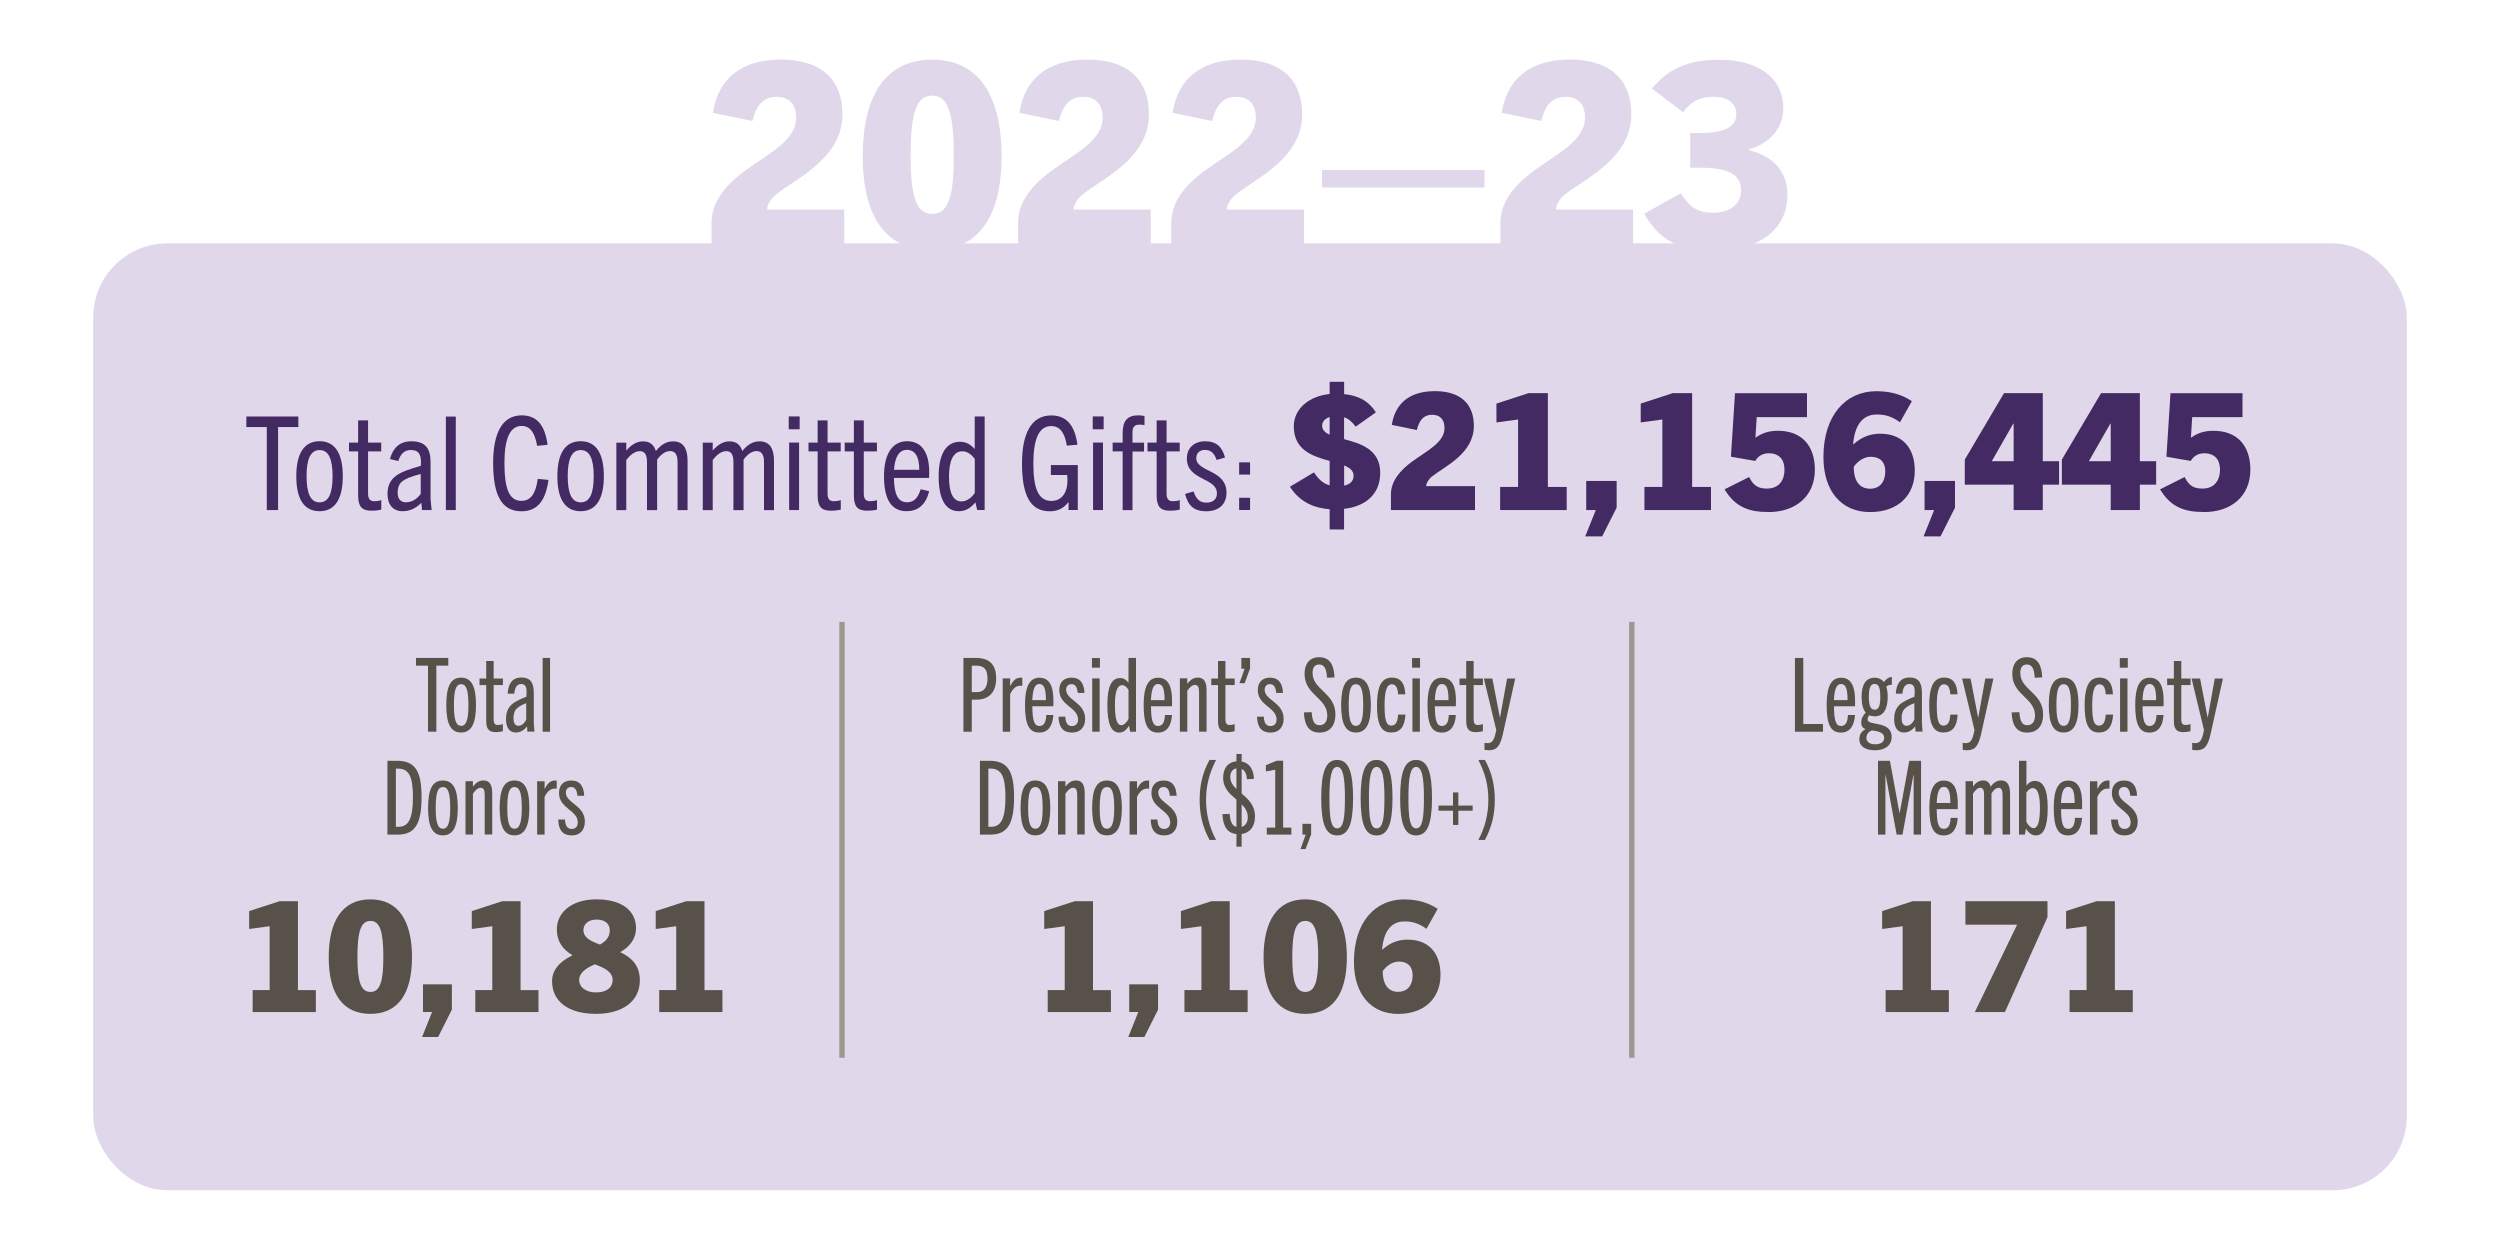 <?xml version="1.0" encoding="UTF-8"?>
<svg id="Layer_2" data-name="Layer 2" xmlns="http://www.w3.org/2000/svg" viewBox="0 0 350 175">
  <defs>
    <style>
      .cls-1, .cls-2 {
        fill: none;
      }

      .cls-1, .cls-3, .cls-4, .cls-5 {
        stroke-width: 0px;
      }

      .cls-2 {
        stroke: #9c9890;
        stroke-width: .75px;
      }

      .cls-3 {
        fill: #57514a;
      }

      .cls-4 {
        fill: #432a63;
      }

      .cls-5 {
        fill: #e0d8ea;
      }
    </style>
  </defs>
  <g id="Layer_1-2" data-name="Layer 1">
    <g>
      <g>
        <rect class="cls-5" x="13.05" y="34.07" width="323.9" height="132.57" rx="10.37" ry="10.37"/>
        <g>
          <path class="cls-5" d="M99.62,34.63v-3.46c0-3.06,2.16-5.4,4.64-7.24,3.35-2.45,7.2-4.25,7.2-7.45,0-1.91-1.01-2.92-2.74-2.92-1.58,0-2.77.83-3.38,3.38l-5.54-1.15c.76-4.82,4.03-7.45,9.54-7.45,5.87,0,8.6,3.02,8.6,7.67,0,6.08-6.26,8.86-9.22,11.16-.83.65-1.3,1.51-1.33,2.16h10.8v5.29h-18.58Z"/>
          <path class="cls-5" d="M120.78,21.85c0-8.42,3.17-13.5,9.72-13.5s9.72,5.08,9.72,13.5c0,8.93-3.56,13.21-9.72,13.21s-9.72-4.28-9.72-13.21ZM133.53,21.85c0-6.12-.83-8.46-3.02-8.46s-3.02,2.34-3.02,8.46c0,5.69.79,8.1,3.02,8.1s3.02-2.41,3.02-8.1Z"/>
          <path class="cls-5" d="M142.53,34.63v-3.46c0-3.06,2.16-5.4,4.64-7.24,3.35-2.45,7.2-4.25,7.2-7.45,0-1.91-1.01-2.92-2.74-2.92-1.58,0-2.77.83-3.38,3.38l-5.54-1.15c.76-4.82,4.03-7.45,9.54-7.45,5.87,0,8.6,3.02,8.6,7.67,0,6.08-6.26,8.86-9.22,11.16-.83.65-1.3,1.51-1.33,2.16h10.8v5.29h-18.58Z"/>
          <path class="cls-5" d="M163.98,34.63v-3.46c0-3.06,2.16-5.4,4.64-7.24,3.35-2.45,7.2-4.25,7.2-7.45,0-1.91-1.01-2.92-2.74-2.92-1.58,0-2.77.83-3.38,3.38l-5.54-1.15c.76-4.82,4.03-7.45,9.54-7.45,5.87,0,8.6,3.02,8.6,7.67,0,6.08-6.26,8.86-9.22,11.16-.83.65-1.3,1.51-1.33,2.16h10.8v5.29h-18.57Z"/>
          <path class="cls-5" d="M185.08,26.25v-2.45h22.75v2.45h-22.75Z"/>
          <path class="cls-5" d="M210.06,34.63v-3.46c0-3.06,2.16-5.4,4.64-7.24,3.35-2.45,7.2-4.25,7.2-7.45,0-1.91-1.01-2.92-2.74-2.92-1.58,0-2.77.83-3.38,3.38l-5.54-1.15c.76-4.82,4.03-7.45,9.54-7.45,5.87,0,8.6,3.02,8.6,7.67,0,6.08-6.26,8.86-9.22,11.16-.83.65-1.3,1.51-1.33,2.16h10.8v5.29h-18.58Z"/>
          <path class="cls-5" d="M240.23,35.07c-4.14,0-7.49-.65-10.04-5.15l5.15-2.88c1.3,2.23,2.63,2.74,4.5,2.74,2.2,0,3.92-1.12,3.92-3.13,0-2.38-2.09-3.17-5.65-3.17h-1.48v-4.86h1.37c3.56,0,5.08-.94,5.08-2.66,0-1.4-1.04-2.41-3.2-2.41-1.51,0-2.95.4-4.25,2.16l-4.36-3.31c2.52-3.06,5.47-4.03,9.5-4.03,5.29,0,8.89,2.45,8.89,6.8,0,2.56-1.66,4.86-4.86,5.76v.07c3.35.86,5.44,2.84,5.44,6.3,0,4.97-4.18,7.78-10.01,7.78Z"/>
        </g>
        <g>
          <path class="cls-3" d="M59.92,102.44v-9.25h-1.68v-1.08h4.52v1.08h-1.67v9.25h-1.17Z"/>
          <path class="cls-3" d="M62.48,98.71c0-2.65.63-3.84,2.07-3.84s2.09,1.19,2.09,3.84-.68,3.84-2.09,3.84-2.07-1.15-2.07-3.84ZM65.58,98.71c0-2.1-.29-2.92-1.02-2.92s-1.01.82-1.01,2.92.3,2.91,1.01,2.91,1.02-.85,1.02-2.91Z"/>
          <path class="cls-3" d="M70.4,102.37c-.37.09-.66.13-1.01.13-.98,0-1.32-.49-1.32-1.57v-5.02h-.94v-.92h.94v-2.45h1.04v2.45h1.3v.92h-1.3v4.81c0,.55.19.78.6.78.2,0,.46-.04.69-.13v1.01Z"/>
          <path class="cls-3" d="M73.83,102.44l-.04-.75c-.46.59-.98.86-1.58.86-.91,0-1.37-.71-1.37-1.89,0-.76.19-1.41.69-1.93.45-.45,1.14-.78,2.16-1.2.07-.92.1-1.77-.73-1.77-.6,0-.91.55-.95,1.35h-.94c.07-1.35.63-2.26,1.93-2.26,1.4,0,1.73.89,1.73,2.22v4.14l.09,1.21h-.98ZM73.67,98.44c-.69.27-1.11.52-1.41.85-.29.33-.37.79-.37,1.28,0,.62.2,1.04.69,1.04.4,0,.79-.29,1.09-.84v-2.33Z"/>
          <path class="cls-3" d="M75.97,102.44v-10.33h1.04v10.33h-1.04Z"/>
        </g>
        <g>
          <path class="cls-3" d="M54.24,116.84v-10.33h1.31c2.5,0,3.47,1.32,3.47,5.08,0,3.51-.79,5.25-3.28,5.25h-1.5ZM55.81,115.75c1.42,0,2-1.22,2-4.16s-.58-3.99-2.12-3.99h-.27v8.15h.39Z"/>
          <path class="cls-3" d="M59.93,113.11c0-2.65.63-3.84,2.07-3.84s2.09,1.19,2.09,3.84-.68,3.84-2.09,3.84-2.07-1.15-2.07-3.84ZM63.03,113.11c0-2.1-.29-2.92-1.02-2.92s-1.01.82-1.01,2.92.3,2.91,1.01,2.91,1.02-.85,1.02-2.91Z"/>
          <path class="cls-3" d="M67.86,116.84v-5.46c0-.78-.14-1.09-.59-1.09-.35,0-.73.32-1.06.83v5.71h-1.04v-7.46h1.04v.75c.45-.58.92-.86,1.47-.86.45,0,.75.16.94.45.22.33.29.81.29,1.45v5.67h-1.04Z"/>
          <path class="cls-3" d="M69.95,113.11c0-2.65.63-3.84,2.07-3.84s2.09,1.19,2.09,3.84-.68,3.84-2.09,3.84-2.07-1.15-2.07-3.84ZM73.05,113.11c0-2.1-.29-2.92-1.02-2.92s-1.01.82-1.01,2.92.3,2.91,1.01,2.91,1.02-.85,1.02-2.91Z"/>
          <path class="cls-3" d="M75.2,116.84v-7.46h1.04v1.07c.39-.73.78-1.18,1.47-1.18.06,0,.12,0,.23.01v1.15c-.1-.03-.17-.03-.23-.03-.63,0-1.06.35-1.47,1.17v5.27h-1.04Z"/>
          <path class="cls-3" d="M80.84,111.43c-.07-.83-.33-1.25-.89-1.25-.48,0-.73.36-.73.79,0,1.47,2.66,1.76,2.66,4.06,0,1.21-.7,1.93-1.83,1.93-1.25,0-1.86-.73-1.9-2.23h.95c.04.88.32,1.32.94,1.32.52,0,.85-.35.85-.92,0-1.71-2.63-1.93-2.63-4.12,0-1.07.63-1.74,1.7-1.74,1.25,0,1.76.81,1.83,2.14h-.94Z"/>
        </g>
        <g>
          <path class="cls-3" d="M35.37,141.68v-3.07h2.38v-8.94l-2.87.39v-2.51l4.26-1.38h2.57v12.45h2.51v3.07h-8.84Z"/>
          <path class="cls-3" d="M46.02,134.01c0-5.06,1.9-8.1,5.83-8.1s5.83,3.05,5.83,8.1c0,5.36-2.14,7.93-5.83,7.93s-5.83-2.57-5.83-7.93ZM53.67,134.01c0-3.67-.5-5.08-1.81-5.08s-1.82,1.4-1.82,5.08c0,3.41.48,4.86,1.82,4.86s1.81-1.45,1.81-4.86Z"/>
          <path class="cls-3" d="M59.09,145.18l1.4-3.5h-1.27v-3.87h4.04v3.54l-1.92,3.83h-2.25Z"/>
          <path class="cls-3" d="M66.54,141.68v-3.07h2.38v-8.94l-2.87.39v-2.51l4.26-1.38h2.57v12.45h2.51v3.07h-8.84Z"/>
          <path class="cls-3" d="M83.43,141.94c-3.85,0-6.14-1.73-6.14-4.58,0-1.45.89-2.64,2.83-3.61v-.04c-1.23-.73-2.16-1.77-2.16-3.63,0-2.23,1.94-4.17,5.55-4.17s5.53,1.64,5.53,4.02c0,1.56-.93,2.64-2.18,3.35v.04c1.99.93,2.72,2.27,2.72,3.91,0,2.98-2.46,4.71-6.16,4.71ZM83.28,135.01c-1.06.43-2.2,1.14-2.2,2.18s.97,1.75,2.36,1.75c1.53,0,2.33-.73,2.33-1.73,0-1.14-1.1-1.69-2.48-2.2ZM83.52,128.74c-1.34,0-1.84.8-1.84,1.49,0,1.04,1.02,1.53,2.31,2.01.78-.43,1.38-1.02,1.38-1.97,0-.86-.56-1.53-1.86-1.53Z"/>
          <path class="cls-3" d="M92.29,141.68v-3.07h2.38v-8.94l-2.87.39v-2.51l4.26-1.38h2.57v12.45h2.51v3.07h-8.84Z"/>
        </g>
        <g>
          <path class="cls-3" d="M134.88,102.44v-10.33h1.73c1.89,0,2.85.89,2.85,2.88s-1.07,2.96-2.76,2.96h-.65v4.49h-1.17ZM136.75,96.9c1.12,0,1.5-.84,1.5-1.9,0-1.35-.53-1.81-1.58-1.81h-.62v3.71h.71Z"/>
          <path class="cls-3" d="M140.38,102.44v-7.46h1.04v1.07c.39-.73.78-1.18,1.47-1.18.06,0,.12,0,.23.01v1.15c-.1-.03-.17-.03-.23-.03-.63,0-1.06.35-1.47,1.17v5.27h-1.04Z"/>
          <path class="cls-3" d="M145.5,102.56c-1.43,0-2-1.11-2-3.87,0-2.49.6-3.81,2.02-3.81,1.48,0,1.96,1.31,1.96,3.25,0,.19,0,.47-.01.75h-2.94c.01,2,.26,2.76.99,2.76s.92-.71.96-1.54h.99c-.1,1.51-.7,2.46-1.97,2.46ZM144.52,98.02h1.91c0-1.51-.23-2.26-.92-2.26-.59,0-.92.63-.99,2.26Z"/>
          <path class="cls-3" d="M150.88,97.03c-.07-.83-.33-1.25-.89-1.25-.48,0-.73.36-.73.79,0,1.47,2.66,1.76,2.66,4.06,0,1.21-.7,1.93-1.83,1.93-1.25,0-1.86-.73-1.9-2.23h.95c.04.88.32,1.32.94,1.32.52,0,.85-.35.85-.92,0-1.71-2.63-1.93-2.63-4.12,0-1.07.63-1.74,1.7-1.74,1.25,0,1.76.81,1.83,2.14h-.94Z"/>
          <path class="cls-3" d="M152.87,93.48v-1.35h1.12v1.35h-1.12ZM152.91,102.44v-7.46h1.04v7.46h-1.04Z"/>
          <path class="cls-3" d="M158.22,102.44l-.16-.83c-.32.5-.73.95-1.35.95-1.15,0-1.68-1.21-1.68-3.87s.62-3.76,1.78-3.76c.52,0,.89.26,1.18.66v-3.48h1.05v10.33h-.82ZM157.99,96.57c-.22-.33-.52-.65-.88-.65-.66,0-1.02.81-1.02,2.76s.27,2.85.91,2.85c.4,0,.82-.52.99-.88v-4.09Z"/>
          <path class="cls-3" d="M162.11,102.56c-1.43,0-2-1.11-2-3.87,0-2.49.6-3.81,2.02-3.81,1.48,0,1.96,1.31,1.96,3.25,0,.19,0,.47-.01.75h-2.94c.01,2,.26,2.76.99,2.76s.92-.71.96-1.54h.99c-.1,1.51-.7,2.46-1.97,2.46ZM161.13,98.02h1.91c0-1.51-.23-2.26-.92-2.26-.59,0-.92.63-.99,2.26Z"/>
          <path class="cls-3" d="M167.87,102.44v-5.46c0-.78-.14-1.09-.59-1.09-.35,0-.73.32-1.06.83v5.71h-1.04v-7.46h1.04v.75c.45-.58.92-.86,1.47-.86.45,0,.75.16.94.45.22.33.29.81.29,1.45v5.67h-1.04Z"/>
          <path class="cls-3" d="M172.85,102.37c-.37.09-.66.13-1.01.13-.98,0-1.32-.49-1.32-1.57v-5.02h-.94v-.92h.94v-2.45h1.04v2.45h1.3v.92h-1.3v4.81c0,.55.19.78.6.78.2,0,.46-.04.69-.13v1.01Z"/>
          <path class="cls-3" d="M173.52,95.65l.73-2.03h-.46v-1.51h1.22v1.48l-.76,2.06h-.73Z"/>
          <path class="cls-3" d="M178.67,97.03c-.07-.83-.33-1.25-.89-1.25-.48,0-.73.36-.73.79,0,1.47,2.66,1.76,2.66,4.06,0,1.21-.7,1.93-1.83,1.93-1.25,0-1.86-.73-1.9-2.23h.95c.04.88.32,1.32.94,1.32.52,0,.85-.35.85-.92,0-1.71-2.63-1.93-2.63-4.12,0-1.07.63-1.74,1.7-1.74,1.25,0,1.76.81,1.83,2.14h-.94Z"/>
          <path class="cls-3" d="M185.78,94.87c-.06-1.19-.37-1.84-1.08-1.84-.65,0-.94.43-.94,1.18,0,2.4,3.2,2.76,3.2,5.83,0,1.55-.79,2.52-2.23,2.52s-2.09-.92-2.19-2.82l1.09-.04c.1,1.31.39,1.83,1.12,1.83.68,0,1.07-.52,1.07-1.35,0-2.49-3.18-2.86-3.18-5.84,0-1.44.73-2.33,2.03-2.33,1.5,0,2.09,1.05,2.16,2.83l-1.05.04Z"/>
          <path class="cls-3" d="M187.76,98.71c0-2.65.63-3.84,2.07-3.84s2.09,1.19,2.09,3.84-.68,3.84-2.09,3.84-2.07-1.15-2.07-3.84ZM190.85,98.71c0-2.1-.29-2.92-1.02-2.92s-1.01.82-1.01,2.92.3,2.91,1.01,2.91,1.02-.85,1.02-2.91Z"/>
          <path class="cls-3" d="M196.76,100.05c-.09,1.67-.72,2.5-1.99,2.5-1.55,0-1.99-1.41-1.99-3.79,0-2.23.42-3.9,2.07-3.9,1.34,0,1.84.95,1.89,2.35h-1.01c-.04-.82-.26-1.41-.88-1.41-.78,0-1.01,1.18-1.01,2.96,0,1.94.2,2.82.94,2.82.62,0,.89-.5.95-1.54h1.02Z"/>
          <path class="cls-3" d="M197.69,93.48v-1.35h1.12v1.35h-1.12ZM197.74,102.44v-7.46h1.04v7.46h-1.04Z"/>
          <path class="cls-3" d="M201.85,102.56c-1.42,0-2-1.11-2-3.87,0-2.49.6-3.81,2.02-3.81,1.48,0,1.96,1.31,1.96,3.25,0,.19,0,.47-.01.75h-2.94c.01,2,.26,2.76.99,2.76s.92-.71.96-1.54h.99c-.1,1.51-.7,2.46-1.97,2.46ZM200.88,98.02h1.91c0-1.51-.23-2.26-.92-2.26-.59,0-.92.63-.99,2.26Z"/>
          <path class="cls-3" d="M207.6,102.37c-.37.09-.66.13-1.01.13-.98,0-1.32-.49-1.32-1.57v-5.02h-.94v-.92h.94v-2.45h1.04v2.45h1.3v.92h-1.3v4.81c0,.55.19.78.6.78.2,0,.46-.04.69-.13v1.01Z"/>
          <path class="cls-3" d="M208.36,105.03c-.14,0-.37-.02-.53-.04v-.99c.19.03.3.04.4.04.66,0,.94-.35,1.21-1.64l.04-.19-1.74-7.22h1.19l1.05,5.44h.03l.98-5.44h1.14l-1.7,7.66c-.43,1.99-.98,2.39-2.07,2.39Z"/>
        </g>
        <g>
          <path class="cls-3" d="M137.19,116.84v-10.33h1.31c2.5,0,3.47,1.32,3.47,5.08,0,3.51-.79,5.25-3.28,5.25h-1.5ZM138.76,115.75c1.43,0,2-1.22,2-4.16s-.58-3.99-2.12-3.99h-.27v8.15h.39Z"/>
          <path class="cls-3" d="M142.88,113.11c0-2.65.63-3.84,2.07-3.84s2.09,1.19,2.09,3.84-.68,3.84-2.09,3.84-2.07-1.15-2.07-3.84ZM145.97,113.11c0-2.1-.29-2.92-1.02-2.92s-1.01.82-1.01,2.92.3,2.91,1.01,2.91,1.02-.85,1.02-2.91Z"/>
          <path class="cls-3" d="M150.81,116.84v-5.46c0-.78-.14-1.09-.59-1.09-.35,0-.73.32-1.06.83v5.71h-1.04v-7.46h1.04v.75c.45-.58.92-.86,1.47-.86.45,0,.75.16.94.45.22.33.29.81.29,1.45v5.67h-1.04Z"/>
          <path class="cls-3" d="M152.9,113.11c0-2.65.63-3.84,2.07-3.84s2.09,1.19,2.09,3.84-.68,3.84-2.09,3.84-2.07-1.15-2.07-3.84ZM155.99,113.11c0-2.1-.29-2.92-1.02-2.92s-1.01.82-1.01,2.92.3,2.91,1.01,2.91,1.02-.85,1.02-2.91Z"/>
          <path class="cls-3" d="M158.14,116.84v-7.46h1.04v1.07c.39-.73.78-1.18,1.47-1.18.06,0,.12,0,.23.01v1.15c-.1-.03-.17-.03-.23-.03-.63,0-1.06.35-1.47,1.17v5.27h-1.04Z"/>
          <path class="cls-3" d="M163.78,111.43c-.07-.83-.33-1.25-.89-1.25-.48,0-.73.36-.73.79,0,1.47,2.66,1.76,2.66,4.06,0,1.21-.7,1.93-1.83,1.93-1.25,0-1.86-.73-1.9-2.23h.95c.04.88.32,1.32.94,1.32.52,0,.85-.35.85-.92,0-1.71-2.63-1.93-2.63-4.12,0-1.07.63-1.74,1.7-1.74,1.25,0,1.76.81,1.83,2.14h-.94Z"/>
          <path class="cls-3" d="M169.33,117.59c-.99-1.87-1.38-3.56-1.38-5.6s.4-3.83,1.38-5.6h.92c-.99,1.94-1.4,3.66-1.4,5.6s.45,3.84,1.4,5.6h-.92Z"/>
          <path class="cls-3" d="M173.1,118.53v-1.76c-1.25-.13-1.89-1.04-1.96-2.79l1.02-.04c.07,1.14.36,1.68.94,1.83v-3.83c-.91-.76-1.86-1.57-1.86-3.07,0-1.35.71-2.19,1.86-2.29v-1.02h.73v1.05c1.14.2,1.65,1.15,1.73,2.42l-.98.07c-.06-.71-.27-1.25-.75-1.45v3.44c.91.78,1.87,1.64,1.87,3.21,0,1.44-.73,2.3-1.87,2.46v1.77h-.73ZM173.1,110.45v-2.88c-.55.1-.86.53-.86,1.21s.36,1.19.86,1.67ZM173.83,112.6v3.17c.52-.16.86-.62.86-1.37s-.37-1.31-.86-1.8Z"/>
          <path class="cls-3" d="M177.35,116.84v-.98h1.18v-8.1l-1.31.24v-.88l1.53-.62h.89v9.36h1.15v.98h-3.44Z"/>
          <path class="cls-3" d="M182.07,118.87l.73-2.03h-.46v-1.51h1.22v1.48l-.78,2.06h-.72Z"/>
          <path class="cls-3" d="M184.97,111.72c0-3.58.6-5.33,2.23-5.33s2.23,1.74,2.23,5.33-.62,5.24-2.23,5.24-2.23-1.6-2.23-5.24ZM188.29,111.72c0-2.89-.27-4.35-1.09-4.35s-1.08,1.45-1.08,4.35.23,4.25,1.08,4.25,1.09-1.29,1.09-4.25Z"/>
          <path class="cls-3" d="M190.49,111.72c0-3.58.6-5.33,2.23-5.33s2.23,1.74,2.23,5.33-.62,5.24-2.23,5.24-2.23-1.6-2.23-5.24ZM193.82,111.72c0-2.89-.27-4.35-1.09-4.35s-1.08,1.45-1.08,4.35.23,4.25,1.08,4.25,1.09-1.29,1.09-4.25Z"/>
          <path class="cls-3" d="M196.02,111.72c0-3.58.6-5.33,2.23-5.33s2.23,1.74,2.23,5.33-.62,5.24-2.23,5.24-2.23-1.6-2.23-5.24ZM199.35,111.72c0-2.89-.27-4.35-1.09-4.35s-1.08,1.45-1.08,4.35.23,4.25,1.08,4.25,1.09-1.29,1.09-4.25Z"/>
          <path class="cls-3" d="M204.17,113.5v1.99h-.75v-1.99h-2.03v-.72h2.03v-1.84h.75v1.84h2v.72h-2Z"/>
          <path class="cls-3" d="M206.97,117.59c.95-1.76,1.4-3.66,1.4-5.6s-.4-3.66-1.4-5.6h.92c.98,1.77,1.38,3.57,1.38,5.6s-.39,3.73-1.38,5.6h-.92Z"/>
        </g>
        <g>
          <path class="cls-3" d="M146.68,141.68v-3.07h2.38v-8.94l-2.87.39v-2.51l4.26-1.38h2.57v12.45h2.51v3.07h-8.84Z"/>
          <path class="cls-3" d="M157.96,145.18l1.4-3.5h-1.27v-3.87h4.04v3.54l-1.92,3.83h-2.25Z"/>
          <path class="cls-3" d="M165.82,141.68v-3.07h2.38v-8.94l-2.87.39v-2.51l4.26-1.38h2.57v12.45h2.51v3.07h-8.84Z"/>
          <path class="cls-3" d="M176.9,134.01c0-5.06,1.9-8.1,5.83-8.1s5.83,3.05,5.83,8.1c0,5.36-2.14,7.93-5.83,7.93s-5.83-2.57-5.83-7.93ZM184.55,134.01c0-3.67-.5-5.08-1.81-5.08s-1.82,1.4-1.82,5.08c0,3.41.48,4.86,1.82,4.86s1.81-1.45,1.81-4.86Z"/>
          <path class="cls-3" d="M199.71,130.04c-1.12-.82-2.05-1.04-3.07-1.04-1.43,0-2.87.78-3.15,3.95h.04c1.27-1.17,2.57-1.4,3.56-1.4,2.79,0,4.58,1.73,4.58,4.93s-2.16,5.47-5.94,5.47-6.18-2.77-6.18-7.3c0-5.6,3.02-8.73,7-8.73,1.73,0,3.24.35,4.73,1.32l-1.58,2.81ZM195.76,138.85c1.27,0,2.01-.91,2.01-2.29,0-1.3-.73-1.94-1.94-1.94-.82,0-1.71.54-2.25,1.34,0,1.79.71,2.9,2.18,2.9Z"/>
        </g>
        <g>
          <path class="cls-3" d="M251.29,102.44v-10.33h1.17v9.25h2.76v1.08h-3.93Z"/>
          <path class="cls-3" d="M257.73,102.56c-1.43,0-2-1.11-2-3.87,0-2.49.6-3.81,2.02-3.81,1.48,0,1.96,1.31,1.96,3.25,0,.19,0,.47-.01.75h-2.94c.01,2,.26,2.76.99,2.76s.92-.71.96-1.54h.99c-.1,1.51-.7,2.46-1.97,2.46ZM256.75,98.02h1.91c0-1.51-.23-2.26-.92-2.26-.59,0-.92.63-.99,2.26Z"/>
          <path class="cls-3" d="M262.45,100.28c-.29,0-.52-.04-.73-.14-.16.17-.26.35-.26.59,0,.95,3.37.1,3.37,2.45,0,1.17-.91,1.86-2.33,1.86-1.31,0-2.19-.53-2.19-1.54,0-.65.26-1.08.85-1.42v-.03c-.4-.1-.59-.43-.59-.92s.22-.94.63-1.37c-.39-.46-.58-1.21-.58-2.2,0-1.7.59-2.68,1.83-2.68.56,0,.99.22,1.3.6.27-.39.69-.71,1.11-.69v1.08c-.32,0-.58.07-.78.26.13.39.2.86.2,1.42,0,1.74-.6,2.74-1.83,2.74ZM262.09,102.25c-.49.19-.79.55-.79,1.04,0,.58.45.91,1.22.91s1.27-.3,1.27-.92c0-.69-.79-.91-1.7-1.02ZM262.45,95.75c-.56,0-.81.52-.81,1.8s.24,1.81.81,1.81.79-.5.79-1.81-.24-1.8-.79-1.8Z"/>
          <path class="cls-3" d="M268.17,102.44l-.04-.75c-.46.59-.98.86-1.58.86-.91,0-1.37-.71-1.37-1.89,0-.76.19-1.41.69-1.93.45-.45,1.14-.78,2.16-1.2.07-.92.1-1.77-.73-1.77-.6,0-.91.55-.95,1.35h-.94c.07-1.35.63-2.26,1.93-2.26,1.4,0,1.73.89,1.73,2.22v4.14l.09,1.21h-.98ZM268.01,98.44c-.69.27-1.11.52-1.41.85-.29.33-.37.79-.37,1.28,0,.62.2,1.04.69,1.04.4,0,.79-.29,1.09-.84v-2.33Z"/>
          <path class="cls-3" d="M274.07,100.05c-.09,1.67-.72,2.5-1.99,2.5-1.55,0-1.99-1.41-1.99-3.79,0-2.23.42-3.9,2.07-3.9,1.34,0,1.84.95,1.89,2.35h-1.01c-.04-.82-.26-1.41-.88-1.41-.78,0-1.01,1.18-1.01,2.96,0,1.94.2,2.82.94,2.82.62,0,.89-.5.95-1.54h1.02Z"/>
          <path class="cls-3" d="M275.31,105.03c-.14,0-.37-.02-.53-.04v-.99c.19.03.3.04.4.04.66,0,.94-.35,1.21-1.64l.04-.19-1.74-7.22h1.19l1.05,5.44h.03l.98-5.44h1.14l-1.7,7.66c-.43,1.99-.98,2.39-2.07,2.39Z"/>
          <path class="cls-3" d="M284.86,94.87c-.06-1.19-.37-1.84-1.08-1.84-.65,0-.94.43-.94,1.18,0,2.4,3.2,2.76,3.2,5.83,0,1.55-.79,2.52-2.23,2.52s-2.09-.92-2.19-2.82l1.09-.04c.1,1.31.39,1.83,1.12,1.83.68,0,1.07-.52,1.07-1.35,0-2.49-3.18-2.86-3.18-5.84,0-1.44.73-2.33,2.03-2.33,1.5,0,2.09,1.05,2.16,2.83l-1.05.04Z"/>
          <path class="cls-3" d="M286.83,98.71c0-2.65.63-3.84,2.07-3.84s2.09,1.19,2.09,3.84-.68,3.84-2.09,3.84-2.07-1.15-2.07-3.84ZM289.93,98.71c0-2.1-.29-2.92-1.02-2.92s-1.01.82-1.01,2.92.3,2.91,1.01,2.91,1.02-.85,1.02-2.91Z"/>
          <path class="cls-3" d="M295.83,100.05c-.09,1.67-.72,2.5-1.99,2.5-1.55,0-1.99-1.41-1.99-3.79,0-2.23.42-3.9,2.07-3.9,1.34,0,1.84.95,1.89,2.35h-1.01c-.04-.82-.26-1.41-.88-1.41-.78,0-1.01,1.18-1.01,2.96,0,1.94.2,2.82.94,2.82.62,0,.89-.5.95-1.54h1.02Z"/>
          <path class="cls-3" d="M296.77,93.48v-1.35h1.12v1.35h-1.12ZM296.81,102.44v-7.46h1.04v7.46h-1.04Z"/>
          <path class="cls-3" d="M300.93,102.56c-1.42,0-2-1.11-2-3.87,0-2.49.6-3.81,2.02-3.81,1.48,0,1.96,1.31,1.96,3.25,0,.19,0,.47-.01.75h-2.94c.01,2,.26,2.76.99,2.76s.92-.71.96-1.54h.99c-.1,1.51-.7,2.46-1.97,2.46ZM299.95,98.02h1.91c0-1.51-.23-2.26-.92-2.26-.59,0-.92.63-.99,2.26Z"/>
          <path class="cls-3" d="M306.67,102.37c-.37.09-.66.13-1.01.13-.98,0-1.32-.49-1.32-1.57v-5.02h-.94v-.92h.94v-2.45h1.04v2.45h1.3v.92h-1.3v4.81c0,.55.19.78.6.78.2,0,.46-.04.69-.13v1.01Z"/>
          <path class="cls-3" d="M307.44,105.03c-.14,0-.37-.02-.53-.04v-.99c.19.03.3.04.4.04.66,0,.94-.35,1.21-1.64l.04-.19-1.74-7.22h1.19l1.05,5.44h.03l.98-5.44h1.14l-1.7,7.66c-.43,1.99-.98,2.39-2.07,2.39Z"/>
        </g>
        <g>
          <path class="cls-3" d="M267.91,116.84v-8.36h-.03l-1.53,8.36h-.82l-1.54-8.36h-.03v8.36h-1.04v-10.33h1.67l1.34,7.31h.03l1.34-7.31h1.65v10.33h-1.05Z"/>
          <path class="cls-3" d="M272.11,116.96c-1.42,0-2-1.11-2-3.87,0-2.49.6-3.81,2.02-3.81,1.48,0,1.96,1.31,1.96,3.25,0,.19,0,.47-.01.75h-2.94c.01,2,.26,2.76.99,2.76s.92-.71.96-1.54h.99c-.1,1.51-.7,2.46-1.97,2.46ZM271.14,112.42h1.91c0-1.51-.23-2.26-.92-2.26-.59,0-.92.63-.99,2.26Z"/>
          <path class="cls-3" d="M280.36,116.84v-5.46c0-.81-.19-1.09-.56-1.09-.35,0-.71.32-.99.79v5.76h-1.04v-5.51c0-.72-.14-1.04-.53-1.04s-.78.42-1.02.83v5.71h-1.04v-7.46h1.04v.72c.45-.56.88-.83,1.41-.83.6,0,.92.33,1.07.89.37-.58.88-.89,1.47-.89.88,0,1.24.69,1.24,1.9v5.67h-1.04Z"/>
          <path class="cls-3" d="M282.66,116.84v-10.33h1.04v3.48c.3-.4.65-.66,1.17-.66,1.18,0,1.81,1.14,1.81,3.76s-.53,3.87-1.67,3.87c-.62,0-1.07-.45-1.38-.95l-.14.83h-.82ZM283.69,115.06c.19.36.6.88.99.88.63,0,.91-.91.91-2.85s-.35-2.76-1.02-2.76c-.36,0-.65.32-.88.65v4.09Z"/>
          <path class="cls-3" d="M289.52,116.96c-1.42,0-2-1.11-2-3.87,0-2.49.6-3.81,2.02-3.81,1.48,0,1.96,1.31,1.96,3.25,0,.19,0,.47-.01.75h-2.94c.01,2,.26,2.76.99,2.76s.92-.71.96-1.54h.99c-.1,1.51-.7,2.46-1.97,2.46ZM288.54,112.42h1.91c0-1.51-.23-2.26-.92-2.26-.59,0-.92.63-.99,2.26Z"/>
          <path class="cls-3" d="M292.59,116.84v-7.46h1.04v1.07c.39-.73.78-1.18,1.47-1.18.06,0,.12,0,.23.01v1.15c-.1-.03-.17-.03-.23-.03-.63,0-1.06.35-1.47,1.17v5.27h-1.04Z"/>
          <path class="cls-3" d="M298.24,111.43c-.07-.83-.33-1.25-.89-1.25-.48,0-.73.36-.73.79,0,1.47,2.66,1.76,2.66,4.06,0,1.21-.7,1.93-1.83,1.93-1.25,0-1.86-.73-1.9-2.23h.95c.04.88.32,1.32.94,1.32.52,0,.85-.35.85-.92,0-1.71-2.63-1.93-2.63-4.12,0-1.07.63-1.74,1.7-1.74,1.25,0,1.76.81,1.83,2.14h-.94Z"/>
        </g>
        <g>
          <path class="cls-3" d="M263.99,141.68v-3.07h2.38v-8.94l-2.87.39v-2.51l4.26-1.38h2.57v12.45h2.51v3.07h-8.84Z"/>
          <path class="cls-3" d="M276.48,141.68l5.92-12.23h-7.24v-3.28h11.49v2.23l-5.96,13.29h-4.21Z"/>
          <path class="cls-3" d="M289.74,141.68v-3.07h2.38v-8.94l-2.87.39v-2.51l4.26-1.38h2.57v12.45h2.51v3.07h-8.84Z"/>
        </g>
        <line class="cls-2" x1="117.88" y1="87.06" x2="117.88" y2="148.09"/>
        <line class="cls-2" x1="228.45" y1="87.06" x2="228.45" y2="148.09"/>
        <g>
          <path class="cls-4" d="M37.35,71.41v-11.62h-2.86v-1.48h7.28v1.48h-2.84v11.62h-1.57Z"/>
          <path class="cls-4" d="M41.48,66.68c0-3.25,1.13-4.91,3.26-4.91s3.25,1.66,3.25,4.91-1.15,4.89-3.25,4.89-3.26-1.59-3.26-4.89ZM46.56,66.68c0-2.41-.55-3.67-1.82-3.67s-1.82,1.26-1.82,3.67.57,3.65,1.82,3.65,1.82-1.22,1.82-3.65Z"/>
          <path class="cls-4" d="M53.37,71.35c-.47.11-.88.15-1.35.15-1.39,0-1.88-.6-1.88-2.17v-6.13h-1.28v-1.24h1.28v-3.1h1.39v3.1h1.84v1.24h-1.84v5.91c0,.73.27,1.06.88,1.06.29,0,.62-.04.97-.15v1.33Z"/>
          <path class="cls-4" d="M59.08,71.41l-.09-1.02c-.78.8-1.66,1.18-2.61,1.18-1.37,0-2.13-.91-2.13-2.46,0-1.02.35-1.88,1.19-2.5.73-.55,1.99-.97,3.48-1.4.11-1.41-.18-2.21-1.39-2.21-.91,0-1.46.55-1.77,1.55l-1.17-.29c.44-1.57,1.37-2.48,2.99-2.48,2.01,0,2.7,1.04,2.7,2.92v5.16l.15,1.55h-1.35ZM58.9,66.36c-1.31.33-2.06.62-2.59,1.04-.46.36-.64.93-.64,1.57,0,.82.38,1.35,1.15,1.35s1.55-.42,2.08-1.17v-2.79Z"/>
          <path class="cls-4" d="M62.42,71.41v-13.09h1.39v13.09h-1.39Z"/>
          <path class="cls-4" d="M76.79,67.18c-.4,2.96-1.59,4.4-3.79,4.4-2.88,0-3.96-2.44-3.96-6.77,0-4.05,1.2-6.66,3.99-6.66,2.19,0,3.26,1.42,3.63,4.12l-1.46.15c-.33-1.91-1.02-2.79-2.17-2.79-1.59,0-2.41,1.7-2.41,5.18,0,3.72.71,5.31,2.39,5.31,1.28,0,1.99-1,2.28-3.08l1.5.15Z"/>
          <path class="cls-4" d="M78.03,66.68c0-3.25,1.13-4.91,3.26-4.91s3.25,1.66,3.25,4.91-1.15,4.89-3.25,4.89-3.26-1.59-3.26-4.89ZM83.12,66.68c0-2.41-.55-3.67-1.82-3.67s-1.82,1.26-1.82,3.67.57,3.65,1.82,3.65,1.82-1.22,1.82-3.65Z"/>
          <path class="cls-4" d="M94.86,71.41v-6.73c0-1.17-.46-1.53-1.04-1.53-.64,0-1.24.42-1.82,1.19v7.08h-1.42v-6.69c0-1.04-.29-1.57-1-1.57s-1.35.53-1.9,1.24v7.02h-1.39v-9.45h1.39v1.11c.71-.84,1.5-1.29,2.33-1.29.98,0,1.53.47,1.81,1.35.75-.91,1.48-1.35,2.43-1.35,1.4,0,2.01,1,2.01,2.72v6.91h-1.39Z"/>
          <path class="cls-4" d="M106.96,71.41v-6.73c0-1.17-.46-1.53-1.04-1.53-.64,0-1.24.42-1.82,1.19v7.08h-1.42v-6.69c0-1.04-.29-1.57-1-1.57s-1.35.53-1.9,1.24v7.02h-1.39v-9.45h1.39v1.11c.71-.84,1.5-1.29,2.33-1.29.98,0,1.53.47,1.81,1.35.75-.91,1.48-1.35,2.43-1.35,1.4,0,2.01,1,2.01,2.72v6.91h-1.39Z"/>
          <path class="cls-4" d="M110.42,60.1v-1.8h1.53v1.8h-1.53ZM110.48,71.41v-9.45h1.39v9.45h-1.39Z"/>
          <path class="cls-4" d="M117.7,71.35c-.47.11-.88.15-1.35.15-1.39,0-1.88-.6-1.88-2.17v-6.13h-1.28v-1.24h1.28v-3.1h1.39v3.1h1.84v1.24h-1.84v5.91c0,.73.27,1.06.88,1.06.29,0,.62-.04.97-.15v1.33Z"/>
          <path class="cls-4" d="M122.77,71.35c-.47.11-.88.15-1.35.15-1.39,0-1.88-.6-1.88-2.17v-6.13h-1.28v-1.24h1.28v-3.1h1.39v3.1h1.84v1.24h-1.84v5.91c0,.73.27,1.06.88,1.06.29,0,.62-.04.97-.15v1.33Z"/>
          <path class="cls-4" d="M126.95,71.57c-2.12,0-3.19-1.57-3.19-4.91,0-3.1,1.17-4.89,3.23-4.89,2.17,0,3.1,1.77,3.1,4.32,0,.22,0,.49-.02.82h-4.92c.04,2.3.55,3.41,1.86,3.41,1,0,1.53-.69,1.88-1.82l1.2.27c-.47,1.86-1.53,2.79-3.14,2.79ZM125.16,65.77h3.54c0-1.75-.55-2.79-1.73-2.79-1.11,0-1.68,1.02-1.81,2.79Z"/>
          <path class="cls-4" d="M136.8,71.41l-.24-1.08c-.64.75-1.31,1.24-2.32,1.24-1.82,0-2.83-1.62-2.83-4.87s1.13-4.85,2.97-4.85c.88,0,1.51.37,2.08,1.02v-4.56h1.39v13.09h-1.06ZM136.47,64.26c-.46-.64-1.06-1.08-1.75-1.08-1.19,0-1.86,1.2-1.86,3.54s.6,3.48,1.77,3.48c.71,0,1.44-.55,1.84-1.2v-4.74Z"/>
          <path class="cls-4" d="M149.6,71.41v-1.09h-.04c-.69.89-1.53,1.26-2.61,1.26-2.63,0-3.87-2.1-3.87-6.69,0-4.09,1.24-6.73,4.09-6.73,2.24,0,3.32,1.5,3.67,4.1l-1.48.13c-.31-1.86-1-2.74-2.19-2.74-1.66,0-2.5,1.7-2.5,5.23s.71,5.25,2.53,5.25c1.46,0,2.24-1.19,2.24-2.79,0-.27,0-.57-.04-.84h-2.28v-1.39h3.77v6.29h-1.31Z"/>
          <path class="cls-4" d="M152.98,60.1v-1.8h1.53v1.8h-1.53ZM153.03,71.41v-9.45h1.39v9.45h-1.39Z"/>
          <path class="cls-4" d="M157.17,71.41v-8.21h-1.4v-1.24h1.4v-1.33c0-1.71.67-2.48,2.17-2.48.29,0,.57.02.89.09v1.28c-.24-.05-.44-.07-.66-.07-.69,0-1.02.27-1.02,1.04v1.48h1.62v1.24h-1.62v8.21h-1.39Z"/>
          <path class="cls-4" d="M165.16,71.35c-.47.11-.88.15-1.35.15-1.39,0-1.88-.6-1.88-2.17v-6.13h-1.28v-1.24h1.28v-3.1h1.39v3.1h1.84v1.24h-1.84v5.91c0,.73.27,1.06.88,1.06.29,0,.62-.04.97-.15v1.33Z"/>
          <path class="cls-4" d="M170.32,64.39c-.33-.98-.82-1.4-1.62-1.4s-1.22.49-1.22,1.15c0,1.97,4.23,1.57,4.23,4.83,0,1.66-1.11,2.61-2.83,2.61s-2.55-.78-2.97-2.43l1.19-.35c.35,1.06.86,1.57,1.79,1.57s1.48-.49,1.48-1.29c0-2.26-4.21-1.77-4.21-4.89,0-1.46,1-2.41,2.57-2.41s2.39.8,2.77,2.28l-1.17.33Z"/>
        </g>
        <path class="cls-4" d="M175.01,64.73v1.71h-1.53v-1.71h1.53ZM175.01,69.69v1.71h-1.53v-1.71h1.53Z"/>
        <g>
          <path class="cls-4" d="M186.15,74.14v-2.85c-1.91-.14-4.08-.82-5.56-3.15l3.37-2.01c.64,1,1.3,1.57,2.19,1.82v-3.42c-2.32-.64-5.02-1.48-5.02-4.83,0-2.53,2.21-4.26,5.02-4.54v-1.71h2.03v1.73c1.69.16,3.33.77,4.44,2.55l-2.83,2.01c-.5-.71-1.03-1.12-1.62-1.32v3.06c2.3.62,5.06,1.41,5.06,4.72,0,3.12-2.21,4.72-5.06,5.04v2.89h-2.03ZM186.15,60.85v-2.46c-.66.21-1.05.64-1.05,1.21s.41.98,1.05,1.25ZM188.18,65.16v2.83c.84-.18,1.32-.64,1.32-1.39,0-.71-.55-1.12-1.32-1.44Z"/>
          <path class="cls-4" d="M194.73,71.41v-2.19c0-1.94,1.37-3.42,2.94-4.58,2.12-1.55,4.56-2.69,4.56-4.72,0-1.21-.64-1.85-1.73-1.85-1,0-1.76.52-2.14,2.14l-3.51-.73c.48-3.06,2.55-4.72,6.04-4.72,3.72,0,5.45,1.91,5.45,4.86,0,3.85-3.97,5.61-5.84,7.07-.52.41-.82.96-.84,1.37h6.84v3.35h-11.76Z"/>
          <path class="cls-4" d="M210.02,71.41v-3.24h2.51v-9.44l-3.03.41v-2.64l4.49-1.46h2.71v13.13h2.64v3.24h-9.32Z"/>
          <path class="cls-4" d="M221.93,75.1l1.48-3.69h-1.34v-4.08h4.26v3.74l-2.03,4.03h-2.37Z"/>
          <path class="cls-4" d="M230.22,71.41v-3.24h2.51v-9.44l-3.03.41v-2.64l4.49-1.46h2.71v13.13h2.64v3.24h-9.32Z"/>
          <path class="cls-4" d="M247.57,71.68c-2.64,0-4.6-.62-6.13-3.17l3.44-1.73c.66,1.37,1.44,1.62,2.51,1.62,1.73,0,2.44-1.25,2.44-2.62,0-1.44-.73-2.32-2.21-2.32-1,0-1.55.52-1.89,1.07l-3.4-.59.57-8.89h10.08v3.35h-7.04l-.18,2.85h.05c1-.71,2.01-.94,3.1-.94,3.33,0,5.17,2.08,5.17,5.45,0,3.76-2.74,5.93-6.5,5.93Z"/>
          <path class="cls-4" d="M266,59.12c-1.19-.87-2.17-1.09-3.24-1.09-1.5,0-3.03.82-3.33,4.17h.05c1.35-1.23,2.71-1.48,3.76-1.48,2.94,0,4.83,1.82,4.83,5.2s-2.28,5.77-6.27,5.77-6.52-2.92-6.52-7.71c0-5.9,3.19-9.21,7.39-9.21,1.82,0,3.42.36,4.99,1.39l-1.66,2.96ZM261.82,68.42c1.35,0,2.12-.96,2.12-2.42,0-1.37-.78-2.05-2.05-2.05-.87,0-1.8.57-2.37,1.41,0,1.89.75,3.06,2.3,3.06Z"/>
          <path class="cls-4" d="M269.3,75.1l1.48-3.69h-1.34v-4.08h4.26v3.74l-2.03,4.03h-2.37Z"/>
          <path class="cls-4" d="M281.91,71.41v-3.56h-6.84v-3.51l5.49-9.3h5.43v9.53h2.28v3.28h-2.28v3.56h-4.08ZM281.91,59.3h-.05l-3.01,5.27h3.06v-5.27Z"/>
          <path class="cls-4" d="M295.5,71.41v-3.56h-6.84v-3.51l5.49-9.3h5.43v9.53h2.28v3.28h-2.28v3.56h-4.08ZM295.5,59.3h-.05l-3.01,5.27h3.06v-5.27Z"/>
          <path class="cls-4" d="M308.54,71.68c-2.64,0-4.6-.62-6.13-3.17l3.44-1.73c.66,1.37,1.44,1.62,2.51,1.62,1.73,0,2.44-1.25,2.44-2.62,0-1.44-.73-2.32-2.21-2.32-1,0-1.55.52-1.89,1.07l-3.4-.59.57-8.89h10.08v3.35h-7.04l-.18,2.85h.05c1-.71,2.01-.94,3.1-.94,3.33,0,5.17,2.08,5.17,5.45,0,3.76-2.74,5.93-6.5,5.93Z"/>
        </g>
      </g>
      <rect class="cls-1" width="350" height="175"/>
    </g>
  </g>
</svg>